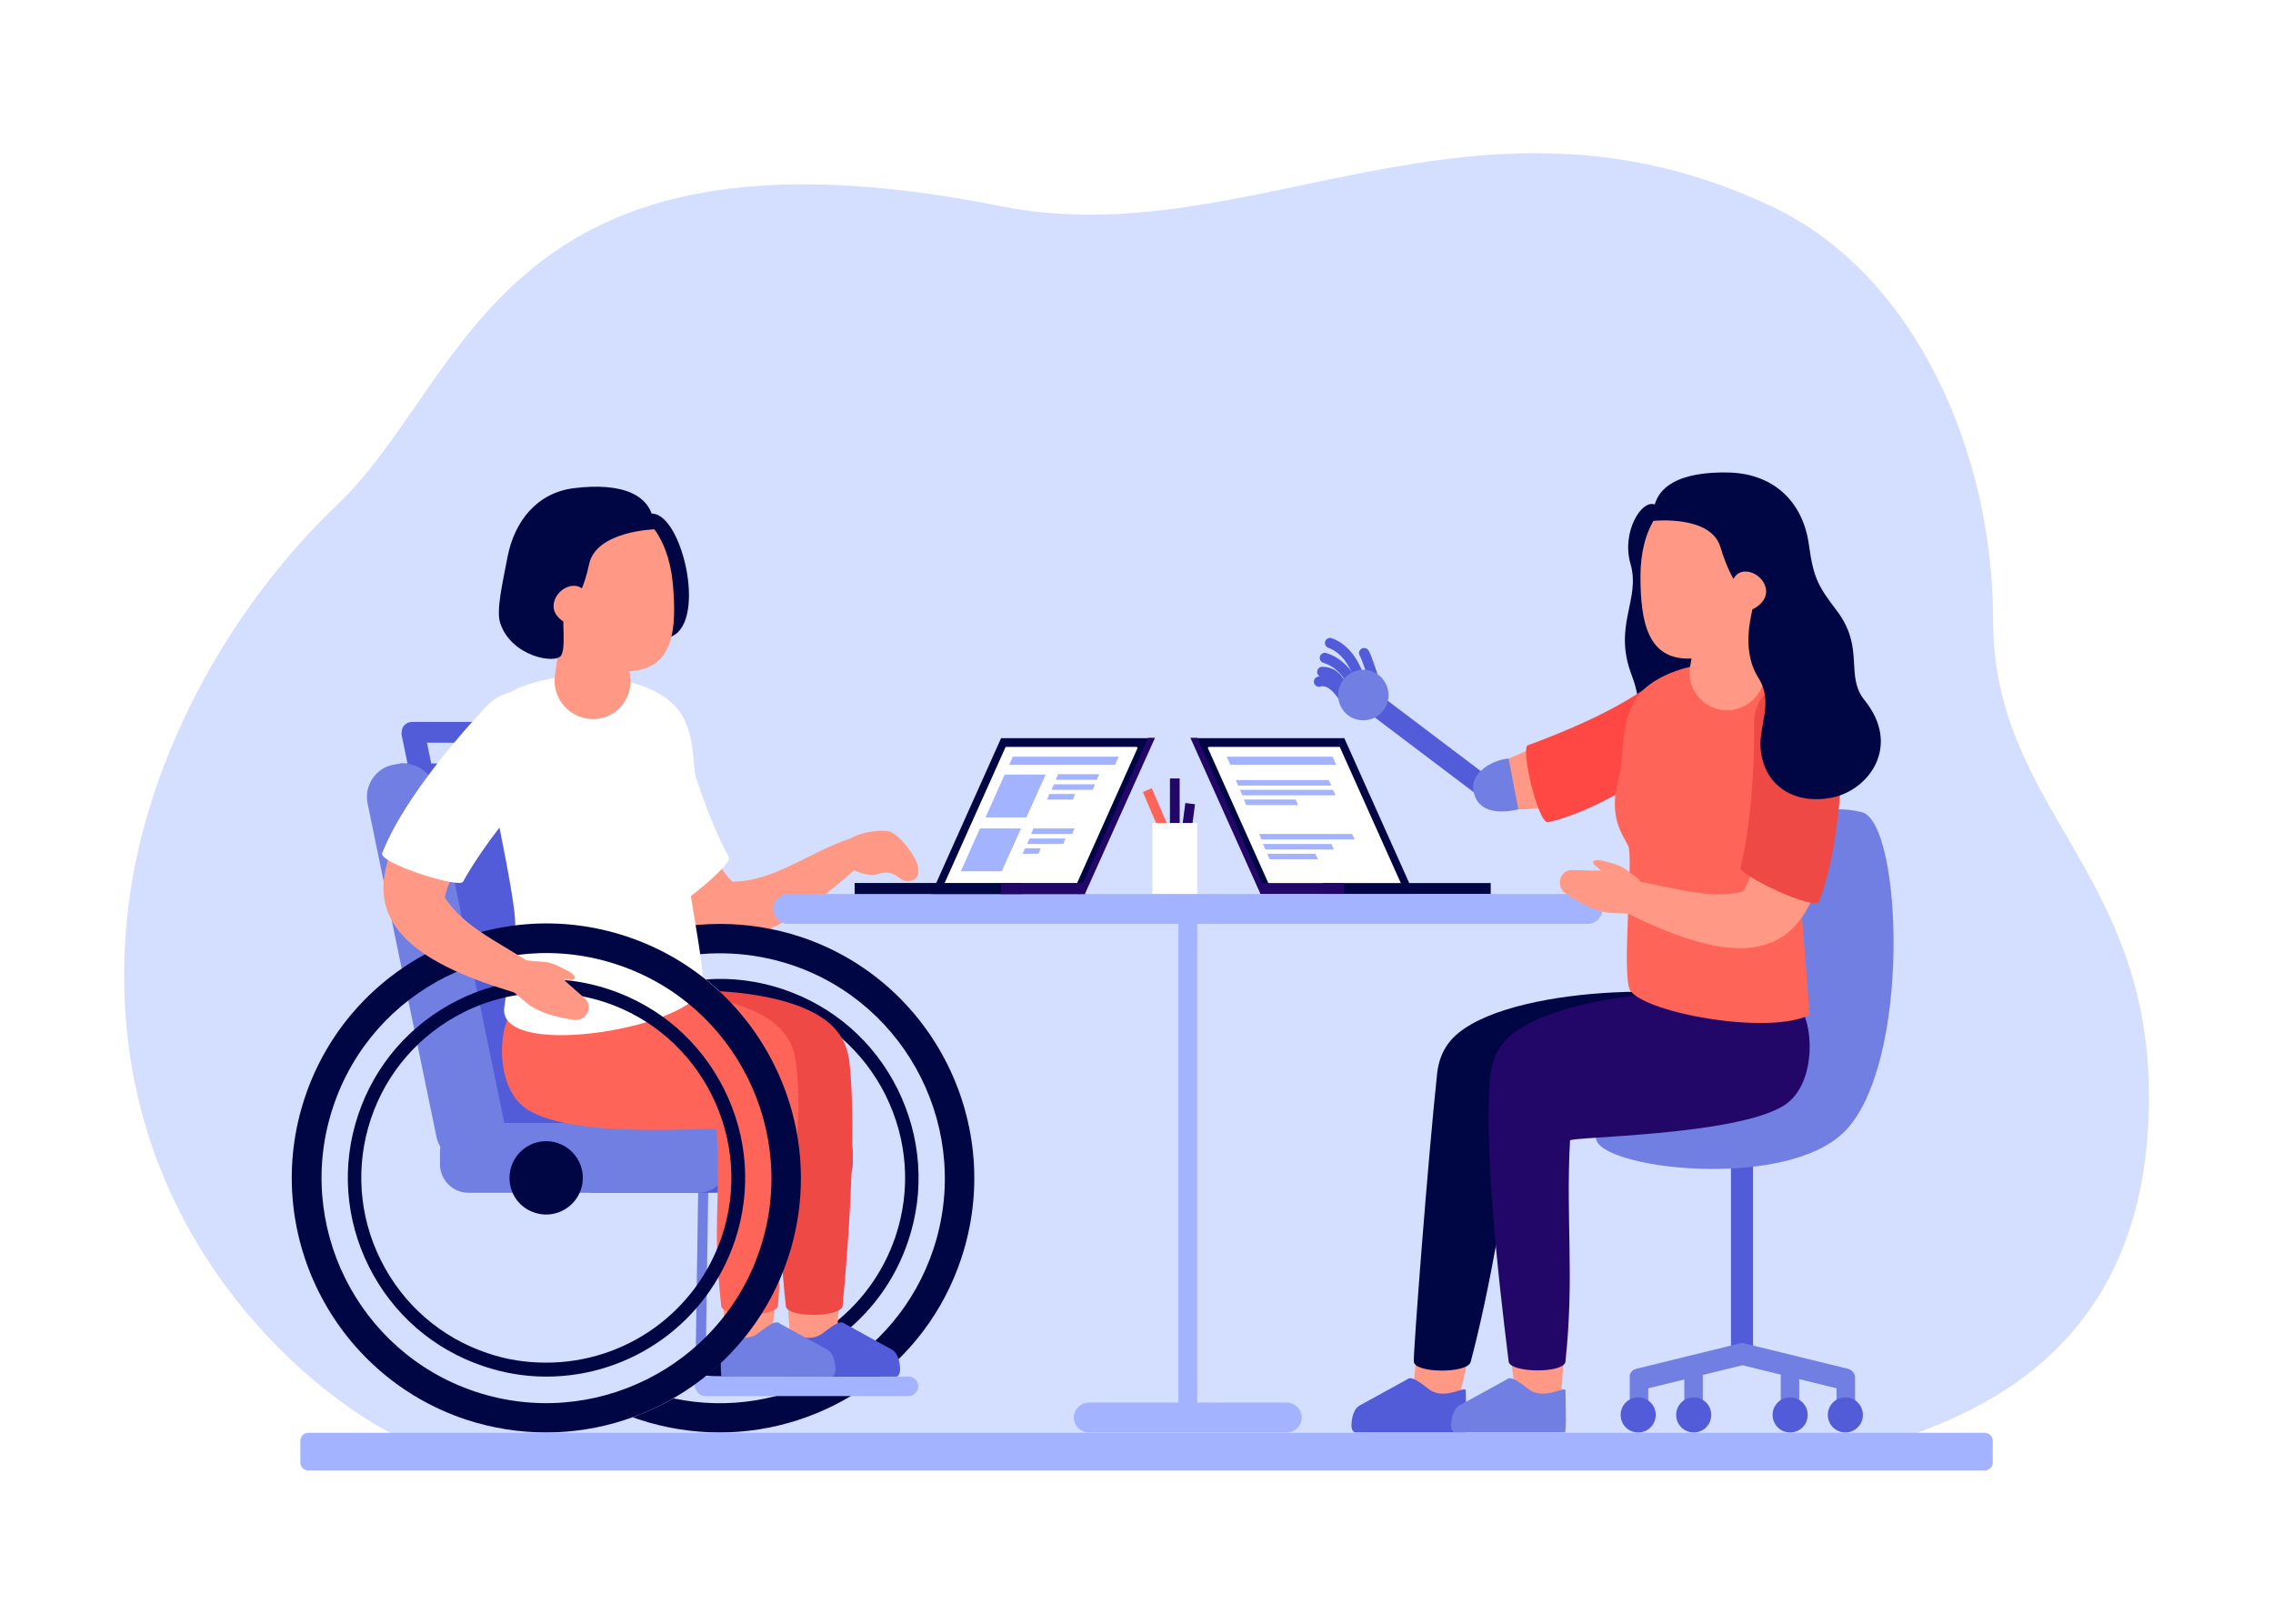 <?xml version="1.0" encoding="UTF-8"?>
<svg xmlns="http://www.w3.org/2000/svg" xmlns:xlink="http://www.w3.org/1999/xlink" version="1.1" id="_x2014_ÎÓÈ_x5F_1" x="0px" y="0px" viewBox="0 0 700 500" style="enable-background:new 0 0 700 500;" xml:space="preserve">
<style type="text/css">
	.st0{fill:#FFFFFF;}
	.st1{fill:#D4DFFF;}
	.st2{fill:#000644;}
	.st3{fill:#230768;}
	.st4{fill:#A4B3FF;}
	.st5{fill:#525CD8;}
	.st6{fill:#717FE2;}
	.st7{fill:#FF9985;}
	.st8{fill:#EF4945;}
	.st9{fill:#FF6459;}
	.st10{fill:none;stroke:#525CD8;stroke-width:3.146;stroke-linecap:round;stroke-linejoin:round;stroke-miterlimit:10;}
	.st11{fill:#FF4843;}
</style>
<rect class="st0" width="700" height="500"></rect>
<g>
	<path class="st1" d="M661.8,337.7c0-69.8-48-89-48-146.8c0-51.4-23.9-106.3-67.9-127.2c-92.2-43.8-161.2,15.1-237.6-0.2   C153.1,32.5,145,116.3,103.7,155.6C70.2,187.5,43.5,235.5,39,283.9c-10,108.8,80.5,161.9,93.6,161.9c87.4,3.3,174.6,1.5,262.3,0.7   c58.7-2.4,144,8.2,176.3,0.4C619.7,435.2,661.8,407.2,661.8,337.7z"></path>
	<g>
		<g>
			<path class="st2" d="M389.5,275.3h46l-21.5-48h-45.5c-0.3,0-0.4,0.3-0.3,0.5L389.5,275.3z"></path>
			<path class="st0" d="M390.9,272.6h40.8L412.6,230h-40.3c-0.2,0-0.4,0.2-0.3,0.4L390.9,272.6z"></path>
			
				<rect x="407.4" y="271.9" transform="matrix(-1 -1.224647e-16 1.224647e-16 -1 866.483 547.222)" class="st2" width="51.7" height="3.4"></rect>
			<polygon class="st3" points="390.2,275.3 388.2,275.3 366.6,227.2 368.7,227.2    "></polygon>
			
				<rect x="388.2" y="271.9" transform="matrix(-1 -1.224647e-16 1.224647e-16 -1 802.182 547.222)" class="st3" width="25.8" height="3.4"></rect>
			<path class="st4" d="M378.9,235.5l-1.1-2.4c0-0.1,0-0.1,0.1-0.1h32.5l1.1,2.5H378.9z"></path>
			<path class="st4" d="M381.3,241.9l-0.7-1.6c0-0.1,0-0.1,0.1-0.1h28.5l0.8,1.7H381.3z"></path>
			<path class="st4" d="M382.6,244.9l-0.7-1.6c0-0.1,0-0.1,0.1-0.1h28.5l0.8,1.7H382.6z"></path>
			<path class="st4" d="M383.8,247.9l-0.7-1.6c0-0.1,0-0.1,0.1-0.1h15.8l0.8,1.7H383.8z"></path>
			<path class="st4" d="M388.5,258.5l-0.7-1.6c0-0.1,0-0.1,0.1-0.1h28.5l0.8,1.7H388.5z"></path>
			<path class="st4" d="M389.7,261.6L389,260c0-0.1,0-0.1,0.1-0.1H410l0.8,1.7H389.7z"></path>
			<path class="st4" d="M391,264.6l-0.7-1.6c0-0.1,0-0.1,0.1-0.1h14.7l0.8,1.7H391z"></path>
		</g>
		<g>
			<g>
				
					<rect x="533" y="356.6" transform="matrix(-1 -1.224647e-16 1.224647e-16 -1 1072.876 776.139)" class="st5" width="6.8" height="62.9"></rect>
				<rect x="548.4" y="422.1" class="st6" width="5.7" height="12.3"></rect>
				<path class="st6" d="M503.9,421.5l32.6-8l32.6,8c1.3,0.3,2.2,1.5,2.2,2.8v4.6v5.5h-5.7v-6.9l-29-7.1l-29,7.1v6.9h-5.7v-5.5h0      v-4.6C501.7,423,502.6,421.8,503.9,421.5z"></path>
				<rect x="518.7" y="422.1" class="st6" width="5.7" height="12.3"></rect>
				<path class="st5" d="M573.7,435.7c0-3-2.4-5.4-5.4-5.4c-3,0-5.4,2.4-5.4,5.4c0,3,2.4,5.4,5.4,5.4      C571.3,441.1,573.7,438.7,573.7,435.7z"></path>
				<path class="st5" d="M556.7,435.7c0-3-2.4-5.4-5.4-5.4c-3,0-5.4,2.4-5.4,5.4c0,3,2.4,5.4,5.4,5.4      C554.3,441.1,556.7,438.7,556.7,435.7z"></path>
				<path class="st5" d="M527,435.7c0-3-2.4-5.4-5.4-5.4c-3,0-5.4,2.4-5.4,5.4c0,3,2.4,5.4,5.4,5.4C524.6,441.1,527,438.7,527,435.7      z"></path>
				<path class="st5" d="M509.9,435.7c0-3-2.4-5.4-5.4-5.4c-3,0-5.4,2.4-5.4,5.4c0,3,2.4,5.4,5.4,5.4      C507.5,441.1,509.9,438.7,509.9,435.7z"></path>
			</g>
			<path class="st6" d="M573.4,250.1c12.4,3.2,15.3,77.2-5.2,98.2c-18.3,18.7-76.8,11.5-76.7,2C491.6,340.8,529.9,238.8,573.4,250.1     z"></path>
		</g>
		<g>
			<g>
				<path class="st7" d="M208.6,224.4c3.8,15.6,8.2,39.1,17,47.1c12.7-0.1,23.6-9,35.7-13.1c1.1-0.4,2.4-0.3,3.5,0.1      c7,3-1.3,9.1-6,13.1c-50.6,42.5-59.1-0.5-75.6-41.9C179.8,210.6,205.2,207.3,208.6,224.4z"></path>
				<path class="st0" d="M209.5,222.8c3.2,12.9,9.1,30.6,15,41.2c1.2,2.2-18.9,18.9-20.8,16.3c-8.6-11.8-16-32.5-20.7-51.3      C178.3,210.2,206.1,205.7,209.5,222.8z"></path>
				<path class="st7" d="M282.7,267c-0.5-3.5-6.1-10.4-8.9-11c-2.3-0.5-8.6,0-12,2.3l1.3,9.7c0,0,4.4,2.2,7.1,1.2      c5.4-1.9,6.5,2.1,9,2.1C281.7,271.3,283.2,270.5,282.7,267z"></path>
			</g>
			<g>
				<path class="st2" d="M296,387.6c-10.9,32.8-41.6,53.5-74.4,53.5c-8.2,0-16.6-1.3-24.8-4c-0.6-0.2-1.3-0.4-1.9-0.7      c4.3-1.6,8.5-3.5,12.5-5.8c33.9,7.2,68.7-12.1,80-45.8c12.1-36.2-7.5-75.6-43.7-87.7c-12.1-4-24.5-4.5-36.2-2.1      c-3.9-2.3-8.1-4.2-12.5-5.8c8.5-3.1,17.5-4.7,26.8-4.7c8.2,0,16.6,1.3,24.8,4C287.5,302.1,309.7,346.6,296,387.6z"></path>
				<path class="st2" d="M279.7,382.1c-8.3,25-31.7,41.7-58,41.7c-1.4,0-2.9,0-4.3-0.2c1.6-1.3,3.1-2.6,4.6-4      c24.4-0.1,46-15.7,53.8-38.9c4.8-14.4,3.7-29.8-3.1-43.5c-6.8-13.6-18.5-23.8-32.9-28.6c-5.8-1.9-11.8-2.9-17.8-3      c-1.5-1.4-3-2.7-4.6-4c7.9-0.6,15.9,0.4,23.7,3c15.5,5.2,28,16.1,35.3,30.7C283.7,350.1,284.9,366.6,279.7,382.1z"></path>
			</g>
			<g>
				<path class="st6" d="M215.7,428.5C215.7,428.5,215.7,428.5,215.7,428.5c-0.9,0-1.6-0.7-1.6-1.6l0.9-59.5c0-0.9,0.7-1.5,1.6-1.5      c0.9,0,1.6,0.7,1.5,1.6l-0.9,59.5C217.3,427.8,216.6,428.5,215.7,428.5z"></path>
			</g>
			<g>
				<path class="st5" d="M128.1,247.7l-4.4-21.3c-0.2-1.1,0.5-2.1,1.5-2.3l3.2-0.7c1.1-0.2,2.1,0.5,2.3,1.5l4.4,21.3      c0.2,1.1-0.5,2.1-1.5,2.3l-3.2,0.7C129.4,249.4,128.4,248.7,128.1,247.7z"></path>
				<path class="st5" d="M190.3,247.7l-4.4-21.3c-0.2-1.1,0.5-2.1,1.5-2.3l3.2-0.7c1.1-0.2,2.1,0.5,2.3,1.5l4.4,21.3      c0.2,1.1-0.5,2.1-1.5,2.3l-3.2,0.7C191.6,249.4,190.5,248.7,190.3,247.7z"></path>
				<path class="st5" d="M145.6,359.9l-22.4-124.8l70.1,0c4.9,0,9.1,3.5,9.9,8.3c5,27.9,20.9,116.5,20.9,116.5      C224.1,359.9,145.6,359.9,145.6,359.9z"></path>
				<path class="st6" d="M147.5,357.6l-1.2,0.2c-5.4,1.1-10.8-2.4-11.9-7.8l-21.2-102.6c-1.1-5.4,2.4-10.8,7.8-11.9l1.2-0.2      c5.4-1.1,10.8,2.4,11.9,7.8l21.2,102.6C156.5,351.1,152.9,356.5,147.5,357.6z"></path>
				<path class="st5" d="M253.8,367.3H183c-4.8,0-8.8-3.9-8.8-8.8v-3.9c0-4.8,3.9-8.8,8.8-8.8h70.8c4.8,0,8.8,3.9,8.8,8.8v3.9      C262.5,363.4,258.6,367.3,253.8,367.3z"></path>
				<path class="st6" d="M215.1,367.3h-70.8c-4.8,0-8.8-3.9-8.8-8.8v-3.9c0-4.8,3.9-8.8,8.8-8.8h70.8c4.8,0,8.8,3.9,8.8,8.8v3.9      C223.9,363.4,219.9,367.3,215.1,367.3z"></path>
				<path class="st5" d="M189.8,228.7h-62.9c-1.8,0-3.2-1.4-3.2-3.2l0,0c0-1.8,1.4-3.2,3.2-3.2h62.9c1.8,0,3.2,1.4,3.2,3.2l0,0      C193,227.2,191.6,228.7,189.8,228.7z"></path>
			</g>
			<path class="st4" d="M279.8,429.9h-62.6c-1.7,0-3-1.4-3-3l0,0c0-1.7,1.4-3,3-3h62.6c1.7,0,3,1.4,3,3l0,0     C282.8,428.5,281.4,429.9,279.8,429.9z"></path>
			<g>
				<path class="st7" d="M258.6,388.5c-1.1,8.8,2.3,36.7-9.9,33c-3-0.9-4.7-4.2-5.1-7.3c-0.6-5.4-0.9-10.8-1.2-16.3      C240.9,370.3,261.3,360.4,258.6,388.5z"></path>
				<path class="st7" d="M269.3,421.7c-34.3,8-27.2-13.8-16.8-13.3C257.2,409.9,282.6,414.6,269.3,421.7z"></path>
				<path class="st5" d="M260.3,407.7c-1.3-1.1-2.6-0.5-7,2.9c-4.8,3.6-11.2-1.3-11.3,0.4c0,1.2-0.4,12.9,0.2,12.9l33.8,0      c0.6,0,1.2-0.9,1.2-2.1l0,0c0-2.9-1-5.4-2.5-6.2L260.3,407.7z"></path>
				<path class="st8" d="M176.4,311c15-7.7,68.4-10.4,81.6,6.8c2.1,2.7,3.2,5.9,3.6,9.3c2.8,26-1.9,72.4-2.1,75      c-0.3,3.6-17.1,3.8-17.5,0.1c-2.8-26.5-1.5-38.1-5.5-64.1c-0.2-1.2-49,13-70.4,1.7C155.4,329.7,162,317.5,176.4,311z"></path>
				<path class="st7" d="M239.9,389.7c-1.1,8.8-1.6,36.2-11.1,31.8c-2.9-1.3-4.7-4.2-5.1-7.3c-0.6-5.4-0.9-10.8-1.2-16.3      C221,370.3,242.6,361.6,239.9,389.7z"></path>
				<path class="st7" d="M249.4,421.7c-34.3,8-27.2-13.8-16.8-13.3C237.3,409.9,262.7,414.6,249.4,421.7z"></path>
				<path class="st6" d="M240.4,407.7c-1.3-1.1-2.6-0.5-7,2.9c-4.8,3.6-11.2-1.3-11.3,0.4c0,1.2-0.4,12.9,0.2,12.9l33.8,0      c0.6,0,1.2-0.9,1.2-2.1l0,0c0-2.9-1-5.4-2.5-6.2L240.4,407.7z"></path>
				<path class="st9" d="M158.6,310.7c15-7.7,69.8-9.6,83,7.6c2.1,2.7,3.2,5.9,3.6,9.3c2.8,26-3.8,41.6-5.2,67.6      c-0.1,1.8-0.2,4.2-0.4,6.8c-0.3,3.6-17.1,3.8-17.5,0.1c-2.8-26.5-0.1-29.1-1.4-54.2c-0.1-1.2-42.5,3.2-57.9-6      C151.7,335.3,153.5,314.1,158.6,310.7z"></path>
				<path class="st0" d="M152.5,248c0.3,2.5,6.9,32.5,6.1,37.5c-0.3,2.5-3.2,24.1-3.2,24.1c-3.6,16.7,54.6,7.8,60.7-4.7      c2.1-4.3-5.9-36.8-4.1-40.1c1.8-3.5,6.1-9,3-20.4c-1.9-7.1-0.5-16.7-5-24.2c-6.7-11.2-28.2-13.4-38.4-11.6      C144.5,213.3,148.2,224.9,152.5,248z"></path>
				<path class="st7" d="M183.4,221.4L183.4,221.4c-7.5,0.5-13.5-6-12.5-13.4l2.2-15.9l18-1.2l2.9,16.9      C195.2,214.6,190.2,221,183.4,221.4z"></path>
				<path class="st2" d="M197.9,160.8c0,0-16.7,46,8.9,35.2c11.2-4.8,2.9-39.2-6.6-37.8C197.3,158.6,197.9,160.8,197.9,160.8z"></path>
				<path class="st7" d="M207.2,179.7c1.3,14.2,0.1,25.7-12.3,26.9c-12.4,1.2-31.2-8.4-32.6-22.7c-1.3-14.2,11.2-27,23.6-28.2      C198.3,154.6,205.9,165.5,207.2,179.7z"></path>
				<path class="st2" d="M201.5,163c0,0-18,0.5-20.1,10.8c-3.1,14.8-8.2,12.1-7.9,18.8c0.1,3.9,0.3,7.2-0.6,9.1      c-1.4,3-15.6,0.6-18.9-10c-1.2-3.9,0.8-12.3,2.3-20.2c2.1-10.8,8.9-19.8,20.6-21.2C191,148.6,201.5,151.8,201.5,163z"></path>
				<path class="st7" d="M181.4,186.4c0.2,3.5-0.2,6.2-3.2,6.4c-3,0.2-7.5-2.4-7.7-5.8c-0.2-3.5,3-6.5,6-6.6      C179.5,180.2,181.3,183,181.4,186.4z"></path>
			</g>
			<g>
				<path class="st2" d="M157.5,359.1c2-5.9,8.4-9.1,14.3-7.1c5.9,2,9.1,8.4,7.1,14.3c-2,5.9-8.4,9.1-14.3,7.1      C158.7,371.5,155.5,365.1,157.5,359.1z"></path>
				<g>
					<path class="st2" d="M168.2,441.1c-8.2,0-16.6-1.3-24.8-4c-41-13.7-63.2-58.2-49.5-99.2h0c13.7-41,58.2-63.2,99.2-49.5       c41,13.7,63.2,58.2,49.5,99.2C231.6,420.3,201,441.1,168.2,441.1z M102.6,340.8c-12.1,36.2,7.5,75.6,43.7,87.7       c36.2,12.1,75.6-7.5,87.7-43.7c12.1-36.2-7.5-75.6-43.7-87.7C154,284.9,114.7,304.5,102.6,340.8L102.6,340.8z"></path>
				</g>
				<g>
					<g>
						<g>
							<path class="st2" d="M168.2,423.9c-6.6,0-13.1-1.1-19.3-3.2c-15.5-5.2-28-16.1-35.3-30.7c-7.3-14.6-8.5-31.2-3.3-46.7         c5.2-15.5,16.1-28,30.7-35.3c14.6-7.3,31.2-8.5,46.7-3.3c15.5,5.2,28,16.1,35.3,30.7c7.3,14.6,8.5,31.2,3.3,46.7         C217.9,407.1,194.6,423.9,168.2,423.9z M168.2,305.7c-8.7,0-17.4,2-25.4,6c-13.6,6.8-23.8,18.5-28.6,32.9         c-4.8,14.4-3.7,29.9,3.1,43.5c6.8,13.6,18.5,23.8,32.9,28.6c5.8,2,11.9,2.9,18,2.9c24.6,0,46.3-15.6,54.1-38.9         c4.8-14.4,3.7-29.8-3.1-43.5c-6.8-13.6-18.5-23.8-32.9-28.6C180.4,306.7,174.3,305.7,168.2,305.7z"></path>
						</g>
					</g>
				</g>
			</g>
			<g>
				<path class="st7" d="M167.5,236.7c-11.1,11.6-28.5,28-30.5,39.7c7.2,11.1,21.4,15.4,31.6,24.1c3.3,10.1-7.4,6-13.7,4      c-63.1-19.7-31.4-50.1-5.5-86.3C163.6,205,180.1,224.6,167.5,236.7z"></path>
				<path class="st0" d="M169.3,236.6c-9.2,9.6-20.8,24.2-26.7,34.9c-1.2,2.2-26.1-5.8-24.9-8.8c5.3-13.6,18.8-31,32-45.1      C163.2,203.5,181.9,224.4,169.3,236.6z"></path>
				<path class="st7" d="M181.2,310.9L181.2,310.9c0.2-1.2-0.1-2.4-0.9-3.3l-5.8-5.1c-0.9-1-2-1.9-3.2-2.4l-6.9-3.7      c-1.4-0.8-2.8-0.7-4.6-1.2l-2.5,9.5l5.2,4.4c5,4,14.7,5,14.7,5C179.2,314.1,180.9,312.8,181.2,310.9z"></path>
				<path class="st7" d="M171.1,301c0.8,0.3,1.6,0.4,2.3,0.5l2.5,0.2c0.6,0,1.1-0.1,1.1-0.5l0,0c0.1-0.6-0.6-1.4-1.7-2l-2.9-1.5      c-1.6-0.8-3.3-1.4-4.7-1.5l-5.2-0.4l2.3,3.5L171.1,301z"></path>
			</g>
		</g>
		<g>
			
				<rect x="360.3" y="239.7" transform="matrix(-1 -1.224647e-16 1.224647e-16 -1 723.597 501.308)" class="st3" width="3" height="21.9"></rect>
			
				<rect x="356.1" y="242.4" transform="matrix(-0.919 0.394 -0.394 -0.919 786.092 345.288)" class="st9" width="3" height="21.9"></rect>
			
				<rect x="363.4" y="247.3" transform="matrix(-0.991 -0.131 0.131 -0.991 692.883 562.041)" class="st3" width="3" height="21.9"></rect>
			
				<rect x="354.9" y="253.3" transform="matrix(-1 -1.224647e-16 1.224647e-16 -1 723.597 528.623)" class="st0" width="13.8" height="21.9"></rect>
		</g>
		<path class="st4" d="M488.9,284.5H242.7c-2.5,0-4.6-2.1-4.6-4.6l0,0c0-2.5,2.1-4.6,4.6-4.6h246.2c2.5,0,4.6,2.1,4.6,4.6l0,0    C493.5,282.4,491.5,284.5,488.9,284.5z"></path>
		<path class="st4" d="M396.3,441.1h-61c-2.5,0-4.6-2.1-4.6-4.6l0,0c0-2.5,2.1-4.6,4.6-4.6h61c2.5,0,4.6,2.1,4.6,4.6l0,0    C400.9,439,398.8,441.1,396.3,441.1z"></path>
		<path class="st4" d="M362.9,432V282.1c0-1.4,1.2-2.6,2.6-2.6h0.6c1.4,0,2.6,1.2,2.6,2.6V432c0,1.4-1.2,2.6-2.6,2.6h-0.6    C364.1,434.6,362.9,433.4,362.9,432z"></path>
		<g>
			<path class="st2" d="M512.6,157.9c0,0,13.5,25.7,16.1,45c2.1,15-9.2,53.2-19.6,43.1c-18.8-18.2,1.6-16.7-6.6-38.1     c-5.9-15.4,2.9-23.2-0.4-34.4c-2.8-9.7,3.6-20.3,7.9-18C512.7,156.8,512.6,157.9,512.6,157.9z"></path>
			<g>
				<g>
					
						<rect x="432.6" y="198.3" transform="matrix(0.603 -0.798 0.798 0.603 -7.612 437.574)" class="st5" width="6.5" height="56.2"></rect>
					<path class="st7" d="M508,212c-13.3,8.8-43.2,21.6-48.1,23.6c-3.2,1.3-5.5,9.6-1.2,11.6c15.7,7.3,37.5-6.4,62.5-18.3       C536.7,217.2,522.1,201.8,508,212z"></path>
					<path class="st6" d="M464.6,233.6l3,15.6c0,0-11.6,3.4-13.7-5C452.2,237.8,460.2,233.8,464.6,233.6z"></path>
					<path class="st10" d="M420.1,201.1c0.9,1.4,3,8.2,3,8.2"></path>
					<path class="st10" d="M409.6,198c6.9,2.4,9.1,11.2,9.1,11.2"></path>
					<path class="st10" d="M408,202.6c6.4,1.9,8.9,8.6,8.9,8.6"></path>
					<path class="st10" d="M407.2,206.9c5.3-0.1,6.4,6.1,6.4,6.1"></path>
					<path class="st10" d="M406.2,209.9c4.7-1.4,8.4,6.3,8.4,6.3"></path>
					<path class="st6" d="M426,209.3c2.6,3.4,2,8.3-1.4,10.9c-3.4,2.6-8.3,2-10.9-1.4c-2.6-3.4-2-8.3,1.4-10.9       C418.5,205.2,423.4,205.9,426,209.3z"></path>
				</g>
				<path class="st11" d="M507.4,211.5c-10.8,7.7-25.5,13.8-36.9,18c-2.3,0.9,3.2,24.4,6.3,23.7c14.1-3.3,29.3-13,45-24.1      C537.7,217.8,521.2,200.8,507.4,211.5z"></path>
			</g>
			<path class="st7" d="M438,404.7c-0.3,8.8-8,35.9,4.7,34.1c3.1-0.4,5.3-3.4,6.1-6.5c1.4-5.2,2.6-10.5,3.7-15.9     C458.3,389.3,439.7,376.4,438,404.7z"></path>
			<path class="st7" d="M424,438.9c34.3,8,27.2-13.8,16.8-13.3C436.1,427.1,410.7,431.8,424,438.9z"></path>
			<path class="st5" d="M433.1,424.9c1.3-1.1,2.6-0.5,7,2.9c4.8,3.6,11.2-1.3,11.3,0.4c0,1.2,0.4,12.9-0.2,12.9l-33.8,0     c-0.6,0-1.2-0.9-1.2-2.1l0,0c0-2.9,1-5.4,2.5-6.2L433.1,424.9z"></path>
			<path class="st2" d="M535.5,309.7c-15-7.7-76.2-5.8-89.3,11.4c-2.1,2.7-3.2,5.9-3.6,9.3c-2.8,26-7.4,86.3-7.2,88.9     c0.3,3.6,16.5,3.7,17.5,0.1c6-22.5,10.8-52,14.7-78c0.2-1.2,56.7,8.4,78.1-2.9C556.4,328.3,549.9,316.2,535.5,309.7z"></path>
			<path class="st7" d="M464.3,407c1.1,8.8,1.6,36.2,11.1,31.8c2.9-1.3,4.7-4.2,5.1-7.3c0.6-5.4,0.9-10.8,1.2-16.3     C483.2,387.5,461.6,378.8,464.3,407z"></path>
			<path class="st7" d="M454.7,438.9c34.3,8,27.2-13.8,16.8-13.3C466.8,427.1,441.5,431.8,454.7,438.9z"></path>
			<path class="st6" d="M463.8,424.9c1.3-1.1,2.6-0.5,7,2.9c4.8,3.6,11.2-1.3,11.3,0.4c0,1.2,0.4,12.9-0.2,12.9l-33.8,0     c-0.6,0-1.2-0.9-1.2-2.1l0,0c0-2.9,1-5.4,2.5-6.2L463.8,424.9z"></path>
			<path class="st3" d="M553.3,309.4c-15-7.7-77.6-5-90.7,12.2c-2.1,2.7-3.2,5.9-3.6,9.3c-2.8,26,5.4,85.7,5.6,88.3     c0.3,3.6,17.1,3.8,17.5,0.1c2.8-26.5,0.1-43,1.4-68.1c0.1-1.2,50.2-1.4,65.6-10.6C560.2,334,558.4,312.7,553.3,309.4z"></path>
			<path class="st9" d="M560.9,243.6c-0.3,2.5-6.9,32.5-6.1,37.5c0.3,2.5,2.5,31.4,2.5,31.4c-12.4,6.3-50-0.4-55.2-7.4     c-2.9-3.9,1.1-41.4-0.7-44.7c-1.8-3.5-6.1-9-3-20.4c1.9-7.1,0.5-16.7,5-24.2c6.7-11.2,28.2-13.4,38.4-11.6     C568.9,209,565.2,220.5,560.9,243.6z"></path>
			<path class="st7" d="M531,218.7L531,218.7c7.4,0.5,13.4-5.9,12.4-13.3l-2.2-15.8l-17.8-1.2l-2.9,16.8     C519.3,211.9,524.2,218.2,531,218.7z"></path>
			<path class="st7" d="M505.2,177.4c0,14.2,2.3,25.4,14.7,25.4c12.4,0,30.1-11.3,30-25.5c0-14.2-13.6-25.7-26-25.7     C511.6,151.7,505.2,163.2,505.2,177.4z"></path>
			<g>
				<path class="st7" d="M541.5,224.7c0.2,16.1,1.8,39.9-4.7,49.8c-12.9,3.2-26.2-3.3-39.5-3.9c-9.3,5.1,1.3,9.4,7.3,12.3      c59.7,28.5,57.1-15.3,62.7-59.5C566,204.1,540.6,207.2,541.5,224.7z"></path>
				<path class="st8" d="M540.2,223.4c0.2,13.3-1.2,31.9-4.2,43.7c-0.6,2.4,23,13.5,24.2,10.5c5.4-13.5,7.4-35.5,7.2-54.8      C567.3,203.3,539.3,205.9,540.2,223.4z"></path>
				<path class="st7" d="M480.9,269.7L480.9,269.7c0.6-1,1.7-1.7,2.9-1.8l7.7,0.2c1.4-0.1,2.7,0,4,0.4l7.6,2      c1.5,0.4,2.6,1.4,4.2,2.2l-4.7,8.7l-6.8-0.3c-6.4-0.5-14.2-6.4-14.2-6.4C480.3,273.4,480,271.3,480.9,269.7z"></path>
				<path class="st7" d="M495.1,269.4c-0.8-0.4-1.5-0.8-2-1.3l-1.9-1.6c-0.5-0.4-0.7-0.8-0.5-1.2l0,0c0.3-0.5,1.4-0.6,2.6-0.3      l3.2,0.8c1.7,0.5,3.3,1.2,4.5,2.1l4.1,3.2l-4.1,1L495.1,269.4z"></path>
			</g>
			<path class="st2" d="M509.2,160.4c0,0,17.6-1.9,20.6,8c4.4,14.3,7.6,12.4,9.9,18.6c0.3,0.9-4,12.5,1.8,21.7     c4.8,7.5,0.1,14.8,0.7,21.8c1.1,12.2,11.2,17.3,22,15.1c11.4-2.3,21.4-15.9,10-30c-6.1-7.6,0.2-16-8.5-27.5     c-5.7-7.5-7.2-10-8.6-20.2c-1.8-13.6-11.1-22.1-24.8-22.4C518.2,145.2,508.2,149.3,509.2,160.4z"></path>
			<path class="st7" d="M533,182.2c0,3.4,0.6,6.2,3.6,6.2c3,0,7.3-2.7,7.3-6.2c0-3.4-3.3-6.2-6.3-6.2     C534.6,175.9,533,178.7,533,182.2z"></path>
		</g>
		<g>
			<path class="st2" d="M332.8,275.3h-46l21.5-48h45.5c0.3,0,0.4,0.3,0.3,0.5L332.8,275.3z"></path>
			<path class="st0" d="M331.4,272.6h-40.8l19.1-42.6H350c0.2,0,0.4,0.2,0.3,0.4L331.4,272.6z"></path>
			<path class="st4" d="M316.1,251.7h-12.6l5.9-13.2h12.5c0.1,0,0.1,0.1,0.1,0.1L316.1,251.7z"></path>
			<path class="st4" d="M308.5,268.3h-12.6l5.9-13.2h12.5c0.1,0,0.1,0.1,0.1,0.1L308.5,268.3z"></path>
			<rect x="263.2" y="271.9" class="st2" width="51.7" height="3.4"></rect>
			<polygon class="st3" points="332,275.3 334.1,275.3 355.7,227.2 353.6,227.2    "></polygon>
			<rect x="308.3" y="271.9" class="st3" width="25.8" height="3.4"></rect>
			<path class="st4" d="M343.4,235.5l1.1-2.4c0-0.1,0-0.1-0.1-0.1h-32.5l-1.1,2.5H343.4z"></path>
			<path class="st4" d="M337.8,240.1l0.7-1.6c0-0.1,0-0.1-0.1-0.1h-12.5l-0.8,1.7H337.8z"></path>
			<path class="st4" d="M336.5,243.2l0.7-1.6c0-0.1,0-0.1-0.1-0.1h-12.5l-0.8,1.7H336.5z"></path>
			<path class="st4" d="M330.4,246.2l0.7-1.6c0-0.1,0-0.1-0.1-0.1h-7.8l-0.8,1.7H330.4z"></path>
			<path class="st4" d="M330.2,256.8l0.7-1.6c0-0.1,0-0.1-0.1-0.1h-12.5l-0.8,1.7H330.2z"></path>
			<path class="st4" d="M327.4,259.9l0.7-1.6c0-0.1,0-0.1-0.1-0.1h-10.9l-0.8,1.7H327.4z"></path>
			<path class="st4" d="M319.8,262.9l0.7-1.6c0-0.1,0-0.1-0.1-0.1h-4.7l-0.8,1.7H319.8z"></path>
		</g>
	</g>
	<path class="st4" d="M611.2,452.8H95c-1.4,0-2.5-1.1-2.5-2.5v-6.6c0-1.4,1.1-2.5,2.5-2.5h516.2c1.4,0,2.5,1.1,2.5,2.5v6.6   C613.8,451.6,612.6,452.8,611.2,452.8z"></path>
</g>
</svg>
